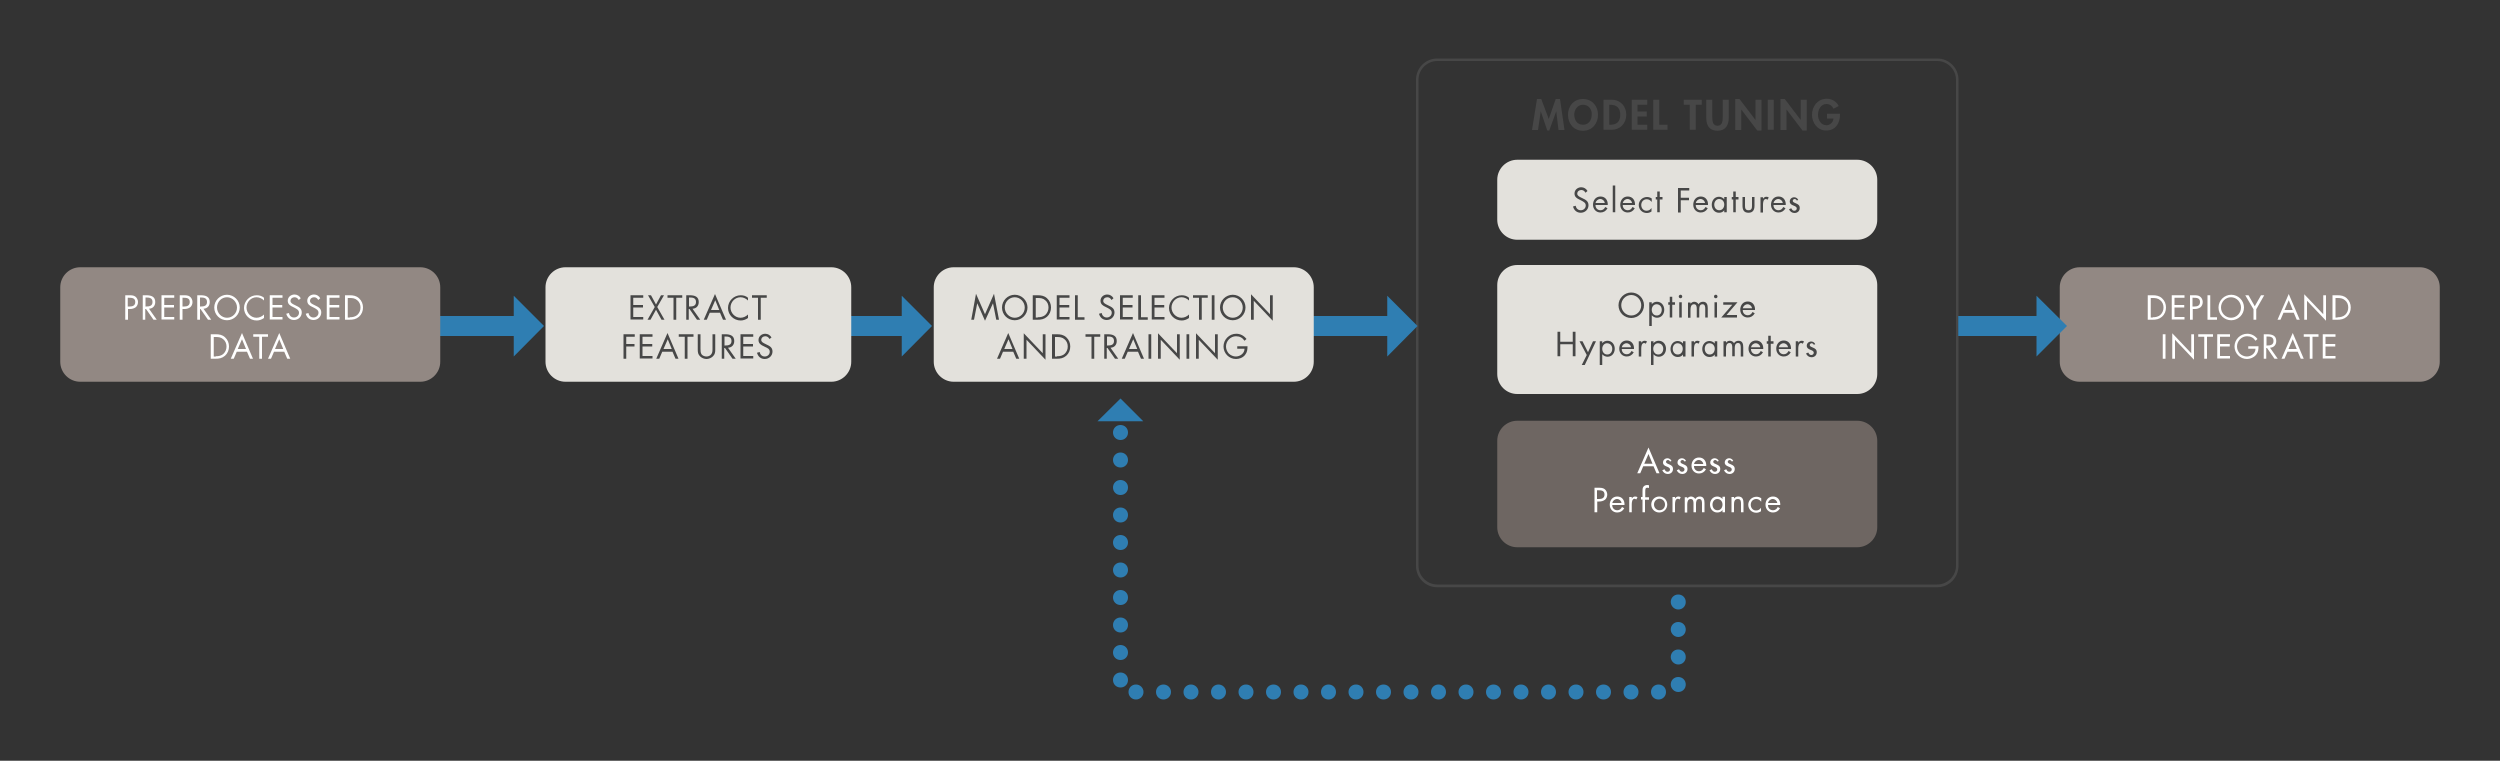 <?xml version="1.0" encoding="utf-8"?>
<!-- Generator: Adobe Illustrator 20.1.0, SVG Export Plug-In . SVG Version: 6.00 Build 0)  -->
<svg version="1.1" id="Layer_1" xmlns="http://www.w3.org/2000/svg" xmlns:xlink="http://www.w3.org/1999/xlink" x="0px" y="0px"
	 viewBox="0 0 1000 304.3" style="enable-background:new 0 0 1000 304.3;" xml:space="preserve">
<rect x="0" y="0" width="1000" height="304.3" fill="#333333" stroke="none"/>
<style type="text/css">
	.st0{fill:#474747;}
	.st1{fill:#E3E1DC;}
	.st2{fill:#6E6662;}
	.st3{fill:#FFFFFF;}
	.st4{fill:#928883;}
	.st5{fill:#2F7EB2;}
</style>
<g>
	<path class="st0" d="M774.9,234.9h-200c-4.7,0-8.5-3.8-8.5-8.5V31.9c0-4.7,3.8-8.5,8.5-8.5h200c4.7,0,8.5,3.8,8.5,8.5v194.4
		C783.4,231.1,779.6,234.9,774.9,234.9z M574.9,24.4c-4.1,0-7.5,3.4-7.5,7.5v194.4c0,4.1,3.4,7.5,7.5,7.5h200c4.1,0,7.5-3.4,7.5-7.5
		V31.9c0-4.1-3.4-7.5-7.5-7.5H574.9z"/>
</g>
<g>
	<path class="st1" d="M742.9,95.9h-136c-4.4,0-8-3.6-8-8v-16c0-4.4,3.6-8,8-8h136c4.4,0,8,3.6,8,8v16
		C750.9,92.4,747.3,95.9,742.9,95.9z"/>
</g>
<g>
	<g>
		<path class="st0" d="M634.2,77.1c-0.4-0.7-0.9-1.1-1.7-1.1c-0.9,0-1.6,0.6-1.6,1.5c0,0.8,0.9,1.2,1.5,1.5l0.6,0.3
			c1.3,0.6,2.4,1.2,2.4,2.8c0,1.7-1.4,3-3.1,3c-1.6,0-2.7-1-3.1-2.5l1.1-0.3c0.1,1,0.9,1.8,2,1.8s2-0.8,2-1.9c0-1.1-0.9-1.5-1.8-2
			l-0.6-0.3c-1.1-0.5-2.1-1.1-2.1-2.5c0-1.5,1.3-2.5,2.7-2.5c1.1,0,2,0.6,2.5,1.5L634.2,77.1z"/>
	</g>
	<g>
		<path class="st0" d="M638.2,82.1c0,1.1,0.8,2,2,2c0.9,0,1.5-0.5,1.9-1.3l0.9,0.5c-0.6,1.1-1.6,1.7-2.8,1.7c-1.8,0-3-1.4-3-3.1
			c0-1.8,1.1-3.3,3-3.3c2,0,3,1.6,2.9,3.4H638.2z M641.9,81.2c-0.1-0.9-0.9-1.6-1.8-1.6c-0.9,0-1.7,0.7-1.9,1.6H641.9z"/>
	</g>
	<g>
		<path class="st0" d="M646.1,84.9h-1V74.2h1V84.9z"/>
	</g>
	<g>
		<path class="st0" d="M649.1,82.1c0,1.1,0.8,2,2,2c0.9,0,1.5-0.5,1.9-1.3l0.9,0.5c-0.6,1.1-1.6,1.7-2.8,1.7c-1.8,0-3-1.4-3-3.1
			c0-1.8,1.1-3.3,3-3.3c2,0,3,1.6,2.9,3.4H649.1z M652.8,81.2c-0.1-0.9-0.9-1.6-1.8-1.6c-0.9,0-1.7,0.7-1.9,1.6H652.8z"/>
	</g>
	<g>
		<path class="st0" d="M660.6,80.7L660.6,80.7c-0.5-0.6-1.1-1-1.9-1c-1.3,0-2.2,1-2.2,2.3c0,1.2,0.8,2.3,2.1,2.3
			c0.9,0,1.5-0.4,2-1.1h0v1.4c-0.6,0.4-1.2,0.6-1.9,0.6c-1.8,0-3.2-1.4-3.2-3.2c0-1.8,1.5-3.2,3.3-3.2c0.7,0,1.3,0.2,1.9,0.6V80.7z"
			/>
	</g>
	<g>
		<path class="st0" d="M663.9,84.9h-1v-5.1h-0.6v-1h0.6v-2.2h1v2.2h1.1v1h-1.1V84.9z"/>
	</g>
	<g>
		<path class="st0" d="M672.3,76.2v2.9h3.3v1h-3.3v4.9h-1.1v-9.8h4.5v1H672.3z"/>
	</g>
	<g>
		<path class="st0" d="M678.3,82.1c0,1.1,0.8,2,2,2c0.9,0,1.5-0.5,1.9-1.3l0.9,0.5c-0.6,1.1-1.6,1.7-2.8,1.7c-1.8,0-3-1.4-3-3.1
			c0-1.8,1.1-3.3,3-3.3c2,0,3,1.6,2.9,3.4H678.3z M682,81.2c-0.1-0.9-0.9-1.6-1.8-1.6c-0.9,0-1.7,0.7-1.9,1.6H682z"/>
	</g>
	<g>
		<path class="st0" d="M690.7,84.9h-1v-0.8h0c-0.5,0.7-1.2,1-2.1,1c-1.8,0-2.9-1.5-2.9-3.2c0-1.7,1.1-3.2,2.9-3.2
			c0.8,0,1.6,0.4,2.1,1h0v-0.9h1V84.9z M685.7,81.8c0,1.2,0.7,2.3,2,2.3c1.3,0,2-1.1,2-2.3c0-1.2-0.8-2.2-2.1-2.2
			C686.5,79.6,685.7,80.7,685.7,81.8z"/>
	</g>
	<g>
		<path class="st0" d="M694.3,84.9h-1v-5.1h-0.6v-1h0.6v-2.2h1v2.2h1.1v1h-1.1V84.9z"/>
	</g>
	<g>
		<path class="st0" d="M698,82.2c0,1,0.1,1.9,1.4,1.9c1.3,0,1.4-0.9,1.4-1.9v-3.4h1v3.5c0,1.6-0.6,2.8-2.4,2.8
			c-1.8,0-2.4-1.1-2.4-2.8v-3.5h1V82.2z"/>
	</g>
	<g>
		<path class="st0" d="M705.2,79.5L705.2,79.5c0.4-0.5,0.7-0.8,1.4-0.8c0.4,0,0.6,0.1,0.9,0.3l-0.5,0.9c-0.2-0.1-0.4-0.3-0.6-0.3
			c-1.1,0-1.2,1.5-1.2,2.3v3.1h-1v-6.1h1V79.5z"/>
	</g>
	<g>
		<path class="st0" d="M709.4,82.1c0,1.1,0.8,2,2,2c0.9,0,1.5-0.5,1.9-1.3l0.9,0.5c-0.6,1.1-1.6,1.7-2.8,1.7c-1.8,0-3-1.4-3-3.1
			c0-1.8,1.1-3.3,3-3.3c2,0,3,1.6,2.9,3.4H709.4z M713.1,81.2c-0.1-0.9-0.9-1.6-1.8-1.6c-0.9,0-1.7,0.7-1.9,1.6H713.1z"/>
	</g>
	<g>
		<path class="st0" d="M718.7,80.2c-0.1-0.3-0.5-0.6-0.8-0.6c-0.4,0-0.8,0.3-0.8,0.7c0,0.6,0.7,0.8,1.4,1.1s1.4,0.7,1.4,1.8
			c0,1.2-0.9,2-2.1,2c-1,0-1.8-0.6-2.2-1.5l0.9-0.4c0.3,0.6,0.6,1,1.2,1c0.6,0,1-0.4,1-0.9c0-1.4-2.8-0.9-2.8-2.8
			c0-1,0.8-1.7,1.8-1.7c0.7,0,1.4,0.5,1.6,1.1L718.7,80.2z"/>
	</g>
</g>
<g>
	<g>
		<path class="st0" d="M622.5,44.5L622.5,44.5l-2.8,7.7h-0.8l-2.6-7.7h0l-1.1,7.5h-2.4l2-12.4h1.7l3,8l2.8-8h1.7l1.8,12.4h-2.4
			L622.5,44.5z"/>
	</g>
	<g>
		<path class="st0" d="M633.2,52.3c-3.7,0-6-2.8-6-6.4c0-3.6,2.4-6.3,6-6.3s6,2.8,6,6.3C639.2,49.4,636.9,52.3,633.2,52.3z
			 M633.2,41.9c-2.2,0-3.5,2-3.5,3.9c0,1.9,0.9,4.1,3.5,4.1s3.5-2.3,3.5-4.1C636.8,43.8,635.5,41.9,633.2,41.9z"/>
	</g>
	<g>
		<path class="st0" d="M641.3,39.9h3.4c3.5,0,5.8,2.6,5.8,6c0,3.4-2.4,6-5.8,6h-3.3V39.9z M643.7,49.9h0.4c2.9,0,4-1.6,4-4
			c0-2.6-1.3-4-4-4h-0.4V49.9z"/>
	</g>
	<g>
		<path class="st0" d="M655,41.9v2.7h3.7v2H655v3.3h3.9v2h-6.2V39.9h6.2v2H655z"/>
	</g>
	<g>
		<path class="st0" d="M663.7,49.9h3.3v2h-5.7V39.9h2.4V49.9z"/>
	</g>
	<g>
		<path class="st0" d="M678.3,51.9h-2.4v-10h-2.4v-2h7.2v2h-2.4V51.9z"/>
	</g>
	<g>
		<path class="st0" d="M682.5,39.9h2.4v6.8c0,1.5,0.1,3.6,2.1,3.6s2.1-2.1,2.1-3.6v-6.8h2.4v7.2c0,2.9-1.2,5.2-4.5,5.2
			s-4.5-2.2-4.5-5.2V39.9z"/>
	</g>
	<g>
		<path class="st0" d="M694.1,39.6h1.7l6.4,8.4h0v-8.1h2.4v12.3h-1.7l-6.4-8.4h0v8.2h-2.4V39.6z"/>
	</g>
	<g>
		<path class="st0" d="M709.5,51.9h-2.4V39.9h2.4V51.9z"/>
	</g>
	<g>
		<path class="st0" d="M712.2,39.6h1.7l6.4,8.4h0v-8.1h2.4v12.3h-1.7l-6.4-8.4h0v8.2h-2.4V39.6z"/>
	</g>
	<g>
		<path class="st0" d="M736,45.5v0.3c0,3.4-1.7,6.4-5.5,6.4c-3.5,0-5.7-3-5.7-6.3c0-3.4,2.3-6.4,5.9-6.4c2,0,3.8,1,4.8,2.9l-2.1,1.1
			c-0.5-1.1-1.5-1.9-2.8-1.9c-2.3,0-3.4,2.3-3.4,4.3s1.1,4.2,3.4,4.2c1.5,0,2.7-1.3,2.8-2.7h-2.6v-1.9H736z"/>
	</g>
</g>
<g>
	<path class="st1" d="M742.9,157.6h-136c-4.4,0-8-3.6-8-8V114c0-4.4,3.6-8,8-8h136c4.4,0,8,3.6,8,8v35.6
		C750.9,154,747.3,157.6,742.9,157.6z"/>
</g>
<g>
	<g>
		<path class="st0" d="M657.6,122.1c0,2.8-2.3,5.1-5.1,5.1c-2.8,0-5.1-2.2-5.1-5.1c0-2.8,2.3-5.1,5.1-5.1
			C655.3,117,657.6,119.3,657.6,122.1z M648.5,122.1c0,2.2,1.8,4.1,4,4.1c2.2,0,4-1.8,4-4.1c0-2.2-1.8-4.1-4-4.1
			S648.5,119.8,648.5,122.1z"/>
	</g>
	<g>
		<path class="st0" d="M660.7,121.7L660.7,121.7c0.5-0.7,1.3-1,2.1-1c1.8,0,2.9,1.5,2.9,3.2c0,1.7-1.1,3.2-2.9,3.2
			c-0.8,0-1.6-0.4-2.1-1h0v4.3h-1v-9.5h1V121.7z M660.7,123.9c0,1.2,0.7,2.3,2,2.3c1.3,0,2-1.1,2-2.3c0-1.2-0.8-2.2-2.1-2.2
			C661.5,121.7,660.7,122.7,660.7,123.9z"/>
	</g>
	<g>
		<path class="st0" d="M668.9,127h-1v-5.1h-0.6v-1h0.6v-2.2h1v2.2h1.1v1h-1.1V127z"/>
	</g>
	<g>
		<path class="st0" d="M672.9,118.6c0,0.4-0.3,0.7-0.7,0.7c-0.4,0-0.7-0.3-0.7-0.7c0-0.4,0.3-0.7,0.7-0.7
			C672.5,117.8,672.9,118.2,672.9,118.6z M672.7,127h-1v-6.1h1V127z"/>
	</g>
	<g>
		<path class="st0" d="M676.2,121.5L676.2,121.5c0.4-0.5,0.9-0.8,1.5-0.8c0.7,0,1.4,0.4,1.7,1c0.4-0.7,1.1-1,1.8-1
			c1.6,0,1.9,1.3,1.9,2.6v3.7h-1v-3.5c0-0.8-0.1-1.8-1.1-1.8c-1.2,0-1.3,1.2-1.3,2.1v3.2h-1v-3.5c0-0.8-0.1-1.8-1.1-1.8
			c-1.2,0-1.4,1.2-1.4,2.2v3.2h-1v-6.1h1V121.5z"/>
	</g>
	<g>
		<path class="st0" d="M687,118.6c0,0.4-0.3,0.7-0.7,0.7c-0.4,0-0.7-0.3-0.7-0.7c0-0.4,0.3-0.7,0.7-0.7
			C686.6,117.8,687,118.2,687,118.6z M686.8,127h-1v-6.1h1V127z"/>
	</g>
	<g>
		<path class="st0" d="M694.8,126v1h-6.3l4.4-5.1h-3.6v-1h5.7l-4.4,5.1H694.8z"/>
	</g>
	<g>
		<path class="st0" d="M697.1,124.1c0,1.1,0.8,2,2,2c0.9,0,1.5-0.5,1.9-1.3l0.9,0.5c-0.6,1.1-1.6,1.7-2.8,1.7c-1.8,0-3-1.4-3-3.1
			c0-1.8,1.1-3.3,3-3.3c2,0,3,1.6,2.9,3.4H697.1z M700.8,123.3c-0.1-0.9-0.9-1.6-1.8-1.6c-0.9,0-1.7,0.7-1.9,1.6H700.8z"/>
	</g>
	<g>
		<path class="st0" d="M629.1,136.7v-4h1.1v9.8h-1.1v-4.8h-5v4.8H623v-9.8h1.1v4H629.1z"/>
	</g>
	<g>
		<path class="st0" d="M631.8,136.5h1.2l2.2,4.4l2-4.4h1.2l-4.5,9.5h-1.2l2-4L631.8,136.5z"/>
	</g>
	<g>
		<path class="st0" d="M640.9,137.3L640.9,137.3c0.5-0.7,1.3-1,2.1-1c1.8,0,2.9,1.5,2.9,3.2c0,1.7-1.1,3.2-2.9,3.2
			c-0.8,0-1.6-0.4-2.1-1h0v4.3h-1v-9.5h1V137.3z M640.9,139.5c0,1.2,0.7,2.3,2,2.3c1.3,0,2-1.1,2-2.3c0-1.2-0.8-2.2-2.1-2.2
			C641.7,137.3,640.9,138.3,640.9,139.5z"/>
	</g>
	<g>
		<path class="st0" d="M648.7,139.7c0,1.1,0.8,2,2,2c0.9,0,1.5-0.5,1.9-1.3l0.9,0.5c-0.6,1.1-1.6,1.7-2.8,1.7c-1.8,0-3-1.4-3-3.1
			c0-1.8,1.1-3.3,3-3.3c2,0,3,1.6,2.9,3.4H648.7z M652.4,138.9c-0.1-0.9-0.9-1.6-1.8-1.6c-0.9,0-1.7,0.7-1.9,1.6H652.4z"/>
	</g>
	<g>
		<path class="st0" d="M656.5,137.1L656.5,137.1c0.4-0.5,0.7-0.8,1.4-0.8c0.4,0,0.6,0.1,0.9,0.3l-0.5,0.9c-0.2-0.1-0.4-0.3-0.6-0.3
			c-1.1,0-1.2,1.5-1.2,2.3v3.1h-1v-6.1h1V137.1z"/>
	</g>
	<g>
		<path class="st0" d="M661.4,137.3L661.4,137.3c0.5-0.7,1.3-1,2.1-1c1.8,0,2.9,1.5,2.9,3.2c0,1.7-1.1,3.2-2.9,3.2
			c-0.8,0-1.6-0.4-2.1-1h0v4.3h-1v-9.5h1V137.3z M661.3,139.5c0,1.2,0.7,2.3,2,2.3c1.3,0,2-1.1,2-2.3c0-1.2-0.8-2.2-2.1-2.2
			C662.1,137.3,661.3,138.3,661.3,139.5z"/>
	</g>
	<g>
		<path class="st0" d="M674.2,142.6h-1v-0.8h0c-0.5,0.7-1.2,1-2.1,1c-1.8,0-2.9-1.5-2.9-3.2c0-1.7,1.1-3.2,2.9-3.2
			c0.8,0,1.6,0.4,2.1,1h0v-0.9h1V142.6z M669.1,139.5c0,1.2,0.7,2.3,2,2.3c1.3,0,2-1.1,2-2.3c0-1.2-0.8-2.2-2.1-2.2
			C669.9,137.3,669.1,138.3,669.1,139.5z"/>
	</g>
	<g>
		<path class="st0" d="M677.6,137.1L677.6,137.1c0.4-0.5,0.7-0.8,1.4-0.8c0.4,0,0.6,0.1,0.9,0.3l-0.5,0.9c-0.2-0.1-0.4-0.3-0.6-0.3
			c-1.1,0-1.2,1.5-1.2,2.3v3.1h-1v-6.1h1V137.1z"/>
	</g>
	<g>
		<path class="st0" d="M686.9,142.6h-1v-0.8h0c-0.5,0.7-1.2,1-2.1,1c-1.8,0-2.9-1.5-2.9-3.2c0-1.7,1.1-3.2,2.9-3.2
			c0.8,0,1.6,0.4,2.1,1h0v-0.9h1V142.6z M681.9,139.5c0,1.2,0.7,2.3,2,2.3c1.3,0,2-1.1,2-2.3c0-1.2-0.8-2.2-2.1-2.2
			C682.6,137.3,681.9,138.3,681.9,139.5z"/>
	</g>
	<g>
		<path class="st0" d="M690.4,137.1L690.4,137.1c0.4-0.5,0.9-0.8,1.5-0.8c0.7,0,1.4,0.4,1.7,1c0.4-0.7,1.1-1,1.8-1
			c1.6,0,1.9,1.3,1.9,2.6v3.7h-1V139c0-0.8-0.1-1.8-1.1-1.8c-1.2,0-1.3,1.2-1.3,2.1v3.2h-1v-3.5c0-0.8-0.1-1.8-1.1-1.8
			c-1.2,0-1.4,1.2-1.4,2.2v3.2h-1v-6.1h1V137.1z"/>
	</g>
	<g>
		<path class="st0" d="M700.4,139.7c0,1.1,0.8,2,2,2c0.9,0,1.5-0.5,1.9-1.3l0.9,0.5c-0.6,1.1-1.6,1.7-2.8,1.7c-1.8,0-3-1.4-3-3.1
			c0-1.8,1.1-3.3,3-3.3c2,0,3,1.6,2.9,3.4H700.4z M704.1,138.9c-0.1-0.9-0.9-1.6-1.8-1.6c-0.9,0-1.7,0.7-1.9,1.6H704.1z"/>
	</g>
	<g>
		<path class="st0" d="M708.3,142.6h-1v-5.1h-0.6v-1h0.6v-2.2h1v2.2h1.1v1h-1.1V142.6z"/>
	</g>
	<g>
		<path class="st0" d="M711.5,139.7c0,1.1,0.8,2,2,2c0.9,0,1.5-0.5,1.9-1.3l0.9,0.5c-0.6,1.1-1.6,1.7-2.8,1.7c-1.8,0-3-1.4-3-3.1
			c0-1.8,1.1-3.3,3-3.3c2,0,3,1.6,2.9,3.4H711.5z M715.2,138.9c-0.1-0.9-0.9-1.6-1.8-1.6c-0.9,0-1.7,0.7-1.9,1.6H715.2z"/>
	</g>
	<g>
		<path class="st0" d="M719.3,137.1L719.3,137.1c0.4-0.5,0.7-0.8,1.4-0.8c0.4,0,0.6,0.1,0.9,0.3l-0.5,0.9c-0.2-0.1-0.4-0.3-0.6-0.3
			c-1.1,0-1.2,1.5-1.2,2.3v3.1h-1v-6.1h1V137.1z"/>
	</g>
	<g>
		<path class="st0" d="M725.5,137.9c-0.1-0.3-0.5-0.6-0.8-0.6c-0.4,0-0.8,0.3-0.8,0.7c0,0.6,0.7,0.8,1.4,1.1
			c0.7,0.3,1.4,0.7,1.4,1.8c0,1.2-0.9,2-2.1,2c-1,0-1.8-0.6-2.2-1.5l0.9-0.4c0.3,0.6,0.6,1,1.2,1c0.6,0,1-0.4,1-0.9
			c0-1.4-2.8-0.9-2.8-2.8c0-1,0.8-1.7,1.8-1.7c0.7,0,1.4,0.5,1.6,1.1L725.5,137.9z"/>
	</g>
</g>
<g>
	<path class="st2" d="M742.9,218.9h-136c-4.4,0-8-3.6-8-8v-34.6c0-4.4,3.6-8,8-8h136c4.4,0,8,3.6,8,8v34.6
		C750.9,215.3,747.3,218.9,742.9,218.9z"/>
</g>
<g>
	<g>
		<path class="st3" d="M657.3,186.5l-1.2,2.8h-1.2l4.5-10.3l4.4,10.3h-1.2l-1.2-2.8H657.3z M659.4,181.6l-1.7,3.9h3.3L659.4,181.6z"
			/>
	</g>
	<g>
		<path class="st3" d="M668,184.6c-0.1-0.3-0.5-0.6-0.8-0.6c-0.4,0-0.8,0.3-0.8,0.7c0,0.6,0.7,0.8,1.4,1.1s1.4,0.7,1.4,1.8
			c0,1.2-0.9,2-2.1,2c-1,0-1.8-0.6-2.2-1.5l0.9-0.4c0.3,0.6,0.6,1,1.2,1c0.6,0,1-0.4,1-0.9c0-1.4-2.8-0.9-2.8-2.8
			c0-1,0.8-1.7,1.8-1.7c0.7,0,1.4,0.5,1.6,1.1L668,184.6z"/>
	</g>
	<g>
		<path class="st3" d="M673.8,184.6c-0.1-0.3-0.5-0.6-0.8-0.6c-0.4,0-0.8,0.3-0.8,0.7c0,0.6,0.7,0.8,1.4,1.1s1.4,0.7,1.4,1.8
			c0,1.2-0.9,2-2.1,2c-1,0-1.8-0.6-2.2-1.5l0.9-0.4c0.3,0.6,0.6,1,1.2,1c0.6,0,1-0.4,1-0.9c0-1.4-2.8-0.9-2.8-2.8
			c0-1,0.8-1.7,1.8-1.7c0.7,0,1.4,0.5,1.6,1.1L673.8,184.6z"/>
	</g>
	<g>
		<path class="st3" d="M677.6,186.5c0,1.1,0.8,2,2,2c0.9,0,1.5-0.5,1.9-1.3l0.9,0.5c-0.6,1.1-1.6,1.7-2.8,1.7c-1.8,0-3-1.4-3-3.1
			c0-1.8,1.1-3.3,3-3.3c2,0,3,1.6,2.9,3.4H677.6z M681.3,185.6c-0.1-0.9-0.9-1.6-1.8-1.6c-0.9,0-1.7,0.7-1.9,1.6H681.3z"/>
	</g>
	<g>
		<path class="st3" d="M686.9,184.6c-0.1-0.3-0.5-0.6-0.8-0.6c-0.4,0-0.8,0.3-0.8,0.7c0,0.6,0.7,0.8,1.4,1.1s1.4,0.7,1.4,1.8
			c0,1.2-0.9,2-2.1,2c-1,0-1.8-0.6-2.2-1.5l0.9-0.4c0.3,0.6,0.6,1,1.2,1c0.6,0,1-0.4,1-0.9c0-1.4-2.8-0.9-2.8-2.8
			c0-1,0.8-1.7,1.8-1.7c0.7,0,1.4,0.5,1.6,1.1L686.9,184.6z"/>
	</g>
	<g>
		<path class="st3" d="M692.7,184.6c-0.1-0.3-0.5-0.6-0.8-0.6c-0.4,0-0.8,0.3-0.8,0.7c0,0.6,0.7,0.8,1.4,1.1s1.4,0.7,1.4,1.8
			c0,1.2-0.9,2-2.1,2c-1,0-1.8-0.6-2.2-1.5l0.9-0.4c0.3,0.6,0.6,1,1.2,1c0.6,0,1-0.4,1-0.9c0-1.4-2.8-0.9-2.8-2.8
			c0-1,0.8-1.7,1.8-1.7c0.7,0,1.4,0.5,1.6,1.1L692.7,184.6z"/>
	</g>
	<g>
		<path class="st3" d="M638.9,204.9h-1.1v-9.8h1.6c0.8,0,1.7,0,2.4,0.5c0.7,0.5,1.1,1.4,1.1,2.2c0,0.8-0.3,1.6-0.9,2.1
			c-0.7,0.5-1.5,0.7-2.3,0.7h-0.8V204.9z M638.9,199.6h0.7c1.2,0,2.2-0.4,2.2-1.8c0-1.6-1.3-1.7-2.6-1.7h-0.4V199.6z"/>
	</g>
	<g>
		<path class="st3" d="M644.9,202.1c0,1.1,0.8,2,2,2c0.9,0,1.5-0.5,1.9-1.3l0.9,0.5c-0.6,1.1-1.6,1.7-2.8,1.7c-1.8,0-3-1.4-3-3.1
			c0-1.8,1.1-3.3,3-3.3c2,0,3,1.6,2.9,3.4H644.9z M648.6,201.2c-0.1-0.9-0.9-1.6-1.8-1.6c-0.9,0-1.7,0.7-1.9,1.6H648.6z"/>
	</g>
	<g>
		<path class="st3" d="M652.7,199.4L652.7,199.4c0.4-0.5,0.7-0.8,1.4-0.8c0.4,0,0.6,0.1,0.9,0.3l-0.5,0.9c-0.2-0.1-0.4-0.3-0.6-0.3
			c-1.1,0-1.2,1.5-1.2,2.3v3.1h-1v-6.1h1V199.4z"/>
	</g>
	<g>
		<path class="st3" d="M658,204.9h-1v-5.1h-0.6v-1h0.6v-2.4c0-0.5,0-1.1,0.3-1.6c0.3-0.5,0.9-0.8,1.6-0.8c0.2,0,0.5,0.1,0.7,0.1v1.1
			c-0.2-0.1-0.4-0.1-0.7-0.1c-0.8,0-0.8,0.6-0.8,1.7v2.1h1.5v1H658V204.9z"/>
	</g>
	<g>
		<path class="st3" d="M660.5,201.8c0-1.8,1.4-3.2,3.2-3.2s3.2,1.4,3.2,3.2c0,1.8-1.4,3.2-3.2,3.2S660.5,203.6,660.5,201.8z
			 M661.6,201.8c0,1.2,0.9,2.3,2.2,2.3s2.2-1,2.2-2.3c0-1.2-0.9-2.3-2.2-2.3S661.6,200.6,661.6,201.8z"/>
	</g>
	<g>
		<path class="st3" d="M670,199.4L670,199.4c0.4-0.5,0.7-0.8,1.4-0.8c0.4,0,0.6,0.1,0.9,0.3l-0.5,0.9c-0.2-0.1-0.4-0.3-0.6-0.3
			c-1.1,0-1.2,1.5-1.2,2.3v3.1h-1v-6.1h1V199.4z"/>
	</g>
	<g>
		<path class="st3" d="M674.9,199.4L674.9,199.4c0.4-0.5,0.9-0.8,1.5-0.8c0.7,0,1.4,0.4,1.7,1c0.4-0.7,1.1-1,1.8-1
			c1.6,0,1.9,1.3,1.9,2.6v3.7h-1v-3.5c0-0.8-0.1-1.8-1.1-1.8c-1.2,0-1.3,1.2-1.3,2.1v3.2h-1v-3.5c0-0.8-0.1-1.8-1.1-1.8
			c-1.2,0-1.4,1.2-1.4,2.2v3.2h-1v-6.1h1V199.4z"/>
	</g>
	<g>
		<path class="st3" d="M690,204.9h-1V204h0c-0.5,0.7-1.2,1-2.1,1c-1.8,0-2.9-1.5-2.9-3.2c0-1.7,1.1-3.2,2.9-3.2c0.8,0,1.6,0.4,2.1,1
			h0v-0.9h1V204.9z M685,201.8c0,1.2,0.7,2.3,2,2.3c1.3,0,2-1.1,2-2.3c0-1.2-0.8-2.2-2.1-2.2C685.8,199.6,685,200.6,685,201.8z"/>
	</g>
	<g>
		<path class="st3" d="M693.5,199.5L693.5,199.5c0.5-0.6,1-0.9,1.8-0.9c1.7,0,2.1,1.2,2.1,2.7v3.6h-1v-3.4c0-1-0.1-1.9-1.3-1.9
			c-1.4,0-1.5,1.3-1.5,2.4v2.9h-1v-6.1h1V199.5z"/>
	</g>
	<g>
		<path class="st3" d="M704.4,200.6L704.4,200.6c-0.5-0.6-1.1-1-1.9-1c-1.3,0-2.2,1-2.2,2.3c0,1.2,0.8,2.3,2.1,2.3
			c0.9,0,1.5-0.4,2-1.1h0v1.4c-0.6,0.4-1.2,0.6-1.9,0.6c-1.8,0-3.2-1.4-3.2-3.2c0-1.8,1.5-3.2,3.3-3.2c0.7,0,1.3,0.2,1.9,0.6V200.6z
			"/>
	</g>
	<g>
		<path class="st3" d="M707.2,202.1c0,1.1,0.8,2,2,2c0.9,0,1.5-0.5,1.9-1.3l0.9,0.5c-0.6,1.1-1.6,1.7-2.8,1.7c-1.8,0-3-1.4-3-3.1
			c0-1.8,1.1-3.3,3-3.3c2,0,3,1.6,2.9,3.4H707.2z M710.9,201.2c-0.1-0.9-0.9-1.6-1.8-1.6c-0.9,0-1.7,0.7-1.9,1.6H710.9z"/>
	</g>
</g>
<g>
	<path class="st4" d="M967.9,152.7h-136c-4.4,0-8-3.6-8-8v-29.8c0-4.4,3.6-8,8-8h136c4.4,0,8,3.6,8,8v29.8
		C975.9,149.1,972.3,152.7,967.9,152.7z"/>
</g>
<g>
	<g>
		<path class="st3" d="M859.2,118.1h1.8c1.5,0,2.7,0.2,3.8,1.2c1.1,1,1.6,2.3,1.6,3.7c0,1.4-0.5,2.7-1.6,3.7c-1.2,1-2.3,1.2-3.9,1.2
			h-1.8V118.1z M861.1,126.9c1.2,0,2.2-0.2,3.1-1c0.8-0.8,1.2-1.8,1.2-2.9c0-1.1-0.4-2.2-1.3-2.9c-0.9-0.8-1.9-0.9-3-0.9h-0.8v7.8
			H861.1z"/>
	</g>
	<g>
		<path class="st3" d="M868.7,118.1h5.1v1h-4v2.9h3.9v1h-3.9v3.8h4v1h-5.1V118.1z"/>
	</g>
	<g>
		<path class="st3" d="M877.1,127.9H876v-9.8h1.6c0.8,0,1.7,0,2.4,0.5c0.7,0.5,1.1,1.4,1.1,2.2c0,0.8-0.3,1.6-0.9,2.1
			c-0.7,0.5-1.5,0.7-2.3,0.7h-0.8V127.9z M877.1,122.6h0.7c1.2,0,2.2-0.4,2.2-1.8c0-1.6-1.3-1.7-2.6-1.7h-0.4V122.6z"/>
	</g>
	<g>
		<path class="st3" d="M884.1,126.9h2.7v1H883v-9.8h1.1V126.9z"/>
	</g>
	<g>
		<path class="st3" d="M897.6,123c0,2.8-2.3,5.1-5.1,5.1s-5.1-2.2-5.1-5.1c0-2.8,2.3-5.1,5.1-5.1S897.6,120.2,897.6,123z M888.4,123
			c0,2.2,1.8,4.1,4,4.1s4-1.8,4-4.1c0-2.2-1.8-4.1-4-4.1S888.4,120.7,888.4,123z"/>
	</g>
	<g>
		<path class="st3" d="M898.1,118.1h1.3l2.5,4.4l2.5-4.4h1.3l-3.2,5.6v4.2h-1.1v-4.2L898.1,118.1z"/>
	</g>
	<g>
		<path class="st3" d="M913.4,125.1l-1.2,2.8H911l4.5-10.3l4.4,10.3h-1.2l-1.2-2.8H913.4z M915.5,120.1l-1.7,3.9h3.3L915.5,120.1z"
			/>
	</g>
	<g>
		<path class="st3" d="M921.7,117.7l7.6,8v-7.6h1.1v10.2l-7.6-8v7.6h-1.1V117.7z"/>
	</g>
	<g>
		<path class="st3" d="M933.1,118.1h1.8c1.5,0,2.7,0.2,3.8,1.2c1.1,1,1.6,2.3,1.6,3.7c0,1.4-0.5,2.7-1.6,3.7c-1.2,1-2.3,1.2-3.9,1.2
			h-1.8V118.1z M935,126.9c1.2,0,2.2-0.2,3.1-1c0.8-0.8,1.2-1.8,1.2-2.9c0-1.1-0.4-2.2-1.3-2.9c-0.9-0.8-1.9-0.9-3-0.9h-0.8v7.8H935
			z"/>
	</g>
	<g>
		<path class="st3" d="M866.2,143.5h-1.1v-9.8h1.1V143.5z"/>
	</g>
	<g>
		<path class="st3" d="M868.9,133.3l7.6,8v-7.6h1.1v10.2l-7.6-8v7.6h-1.1V133.3z"/>
	</g>
	<g>
		<path class="st3" d="M882.8,143.5h-1.1v-8.8h-2.4v-1h5.9v1h-2.4V143.5z"/>
	</g>
	<g>
		<path class="st3" d="M886.9,133.7h5.1v1h-4v2.9h3.9v1H888v3.8h4v1h-5.1V133.7z"/>
	</g>
	<g>
		<path class="st3" d="M903.4,138.5c0,1.3-0.1,2.4-1,3.5c-0.9,1-2.3,1.6-3.6,1.6c-2.8,0-5-2.3-5-5c0-2.8,2.3-5.1,5.1-5.1
			c1.7,0,3.1,0.8,4.1,2.1l-0.8,0.7c-0.8-1.2-1.9-1.8-3.4-1.8c-2.2,0-4,1.9-4,4.1c0,1,0.4,2,1.1,2.8c0.7,0.7,1.8,1.2,2.8,1.2
			c1.7,0,3.5-1.2,3.5-3.1h-2.9v-1H903.4z"/>
	</g>
	<g>
		<path class="st3" d="M906.6,143.5h-1.1v-9.8h1.4c1.9,0,3.6,0.5,3.6,2.7c0,1.5-0.9,2.6-2.5,2.7l3.1,4.4h-1.3l-3-4.3h-0.3V143.5z
			 M906.6,138.2h0.3c1.2,0,2.5-0.2,2.5-1.8c0-1.6-1.2-1.8-2.5-1.8h-0.3V138.2z"/>
	</g>
	<g>
		<path class="st3" d="M915,140.7l-1.2,2.8h-1.2l4.5-10.3l4.4,10.3h-1.2l-1.2-2.8H915z M917.1,135.7l-1.7,3.9h3.3L917.1,135.7z"/>
	</g>
	<g>
		<path class="st3" d="M925,143.5h-1.1v-8.8h-2.4v-1h5.9v1H925V143.5z"/>
	</g>
	<g>
		<path class="st3" d="M929.1,133.7h5.1v1h-4v2.9h3.9v1h-3.9v3.8h4v1h-5.1V133.7z"/>
	</g>
</g>
<g>
	<g>
		<rect x="523.5" y="126.4" class="st5" width="33" height="8"/>
	</g>
	<g>
		<g>
			<polygon class="st5" points="554.9,118.3 554.9,142.6 567,130.4 			"/>
		</g>
	</g>
</g>
<g>
	<g>
		<rect x="329.3" y="126.4" class="st5" width="33" height="8"/>
	</g>
	<g>
		<g>
			<polygon class="st5" points="360.7,118.3 360.7,142.6 372.8,130.4 			"/>
		</g>
	</g>
</g>
<g>
	<g>
		<rect x="174.1" y="126.4" class="st5" width="33" height="8"/>
	</g>
	<g>
		<g>
			<polygon class="st5" points="205.5,118.3 205.5,142.6 217.6,130.4 			"/>
		</g>
	</g>
</g>
<g>
	<g>
		<rect x="783.3" y="126.4" class="st5" width="33" height="8"/>
	</g>
	<g>
		<g>
			<polygon class="st5" points="814.6,118.3 814.6,142.6 826.8,130.4 			"/>
		</g>
	</g>
</g>
<g>
	<path class="st1" d="M517.5,152.7h-136c-4.4,0-8-3.6-8-8v-29.8c0-4.4,3.6-8,8-8h136c4.4,0,8,3.6,8,8v29.8
		C525.5,149.1,521.9,152.7,517.5,152.7z"/>
</g>
<g>
	<g>
		<path class="st0" d="M390.4,117.5l3.6,8.2l3.6-8.2l2,10.4h-1.1l-1.3-6.6h0l-3.2,7l-3.1-7h0l-1.3,6.6h-1.1L390.4,117.5z"/>
	</g>
	<g>
		<path class="st0" d="M411,123c0,2.8-2.3,5.1-5.1,5.1c-2.8,0-5.1-2.2-5.1-5.1c0-2.8,2.3-5.1,5.1-5.1C408.7,117.9,411,120.2,411,123
			z M401.9,123c0,2.2,1.8,4.1,4,4.1s4-1.8,4-4.1c0-2.2-1.8-4.1-4-4.1C403.7,118.9,401.9,120.7,401.9,123z"/>
	</g>
	<g>
		<path class="st0" d="M413.2,118.1h1.8c1.5,0,2.7,0.2,3.8,1.2c1.1,1,1.6,2.3,1.6,3.7c0,1.4-0.5,2.7-1.6,3.7c-1.2,1-2.3,1.2-3.9,1.2
			h-1.8V118.1z M415.1,126.9c1.2,0,2.2-0.2,3.1-1c0.8-0.8,1.2-1.8,1.2-2.9c0-1.1-0.4-2.2-1.3-2.9c-0.9-0.8-1.9-0.9-3-0.9h-0.8v7.8
			H415.1z"/>
	</g>
	<g>
		<path class="st0" d="M422.7,118.1h5.1v1h-4v2.9h3.9v1h-3.9v3.8h4v1h-5.1V118.1z"/>
	</g>
	<g>
		<path class="st0" d="M431.1,126.9h2.7v1H430v-9.8h1.1V126.9z"/>
	</g>
	<g>
		<path class="st0" d="M444.6,120c-0.4-0.7-0.9-1.1-1.7-1.1c-0.9,0-1.6,0.6-1.6,1.5c0,0.8,0.9,1.2,1.5,1.5l0.6,0.3
			c1.3,0.6,2.4,1.2,2.4,2.8c0,1.7-1.4,3-3.1,3c-1.6,0-2.7-1-3.1-2.5l1.1-0.3c0.1,1,0.9,1.8,2,1.8c1.1,0,2-0.8,2-1.9
			c0-1.1-0.9-1.5-1.8-2l-0.6-0.3c-1.1-0.5-2.1-1.1-2.1-2.5c0-1.5,1.3-2.5,2.7-2.5c1.1,0,2,0.6,2.5,1.5L444.6,120z"/>
	</g>
	<g>
		<path class="st0" d="M448,118.1h5.1v1h-4v2.9h3.9v1h-3.9v3.8h4v1H448V118.1z"/>
	</g>
	<g>
		<path class="st0" d="M456.4,126.9h2.7v1h-3.8v-9.8h1.1V126.9z"/>
	</g>
	<g>
		<path class="st0" d="M460.7,118.1h5.1v1h-4v2.9h3.9v1h-3.9v3.8h4v1h-5.1V118.1z"/>
	</g>
	<g>
		<path class="st0" d="M475.6,120.2c-0.8-0.8-1.9-1.3-3-1.3c-2.2,0-4,1.9-4,4.1c0,2.2,1.8,4.1,4,4.1c1.1,0,2.2-0.5,3-1.3v1.4
			c-0.8,0.6-1.9,1-2.9,1c-2.8,0-5.1-2.2-5.1-5c0-2.8,2.3-5.1,5.1-5.1c1.1,0,2.1,0.3,2.9,1V120.2z"/>
	</g>
	<g>
		<path class="st0" d="M480.7,127.9h-1.1v-8.8h-2.4v-1h5.9v1h-2.4V127.9z"/>
	</g>
	<g>
		<path class="st0" d="M485.8,127.9h-1.1v-9.8h1.1V127.9z"/>
	</g>
	<g>
		<path class="st0" d="M498.2,123c0,2.8-2.3,5.1-5.1,5.1c-2.8,0-5.1-2.2-5.1-5.1c0-2.8,2.3-5.1,5.1-5.1
			C495.9,117.9,498.2,120.2,498.2,123z M489.1,123c0,2.2,1.8,4.1,4,4.1s4-1.8,4-4.1c0-2.2-1.8-4.1-4-4.1
			C490.8,118.9,489.1,120.7,489.1,123z"/>
	</g>
	<g>
		<path class="st0" d="M500.4,117.7l7.6,8v-7.6h1.1v10.2l-7.6-8v7.6h-1.1V117.7z"/>
	</g>
	<g>
		<path class="st0" d="M401.2,140.7l-1.2,2.8h-1.2l4.5-10.3l4.4,10.3h-1.2l-1.2-2.8H401.2z M403.4,135.7l-1.7,3.9h3.3L403.4,135.7z"
			/>
	</g>
	<g>
		<path class="st0" d="M409.5,133.3l7.6,8v-7.6h1.1v10.2l-7.6-8v7.6h-1.1V133.3z"/>
	</g>
	<g>
		<path class="st0" d="M420.9,133.7h1.8c1.5,0,2.7,0.2,3.8,1.2c1.1,1,1.6,2.3,1.6,3.7c0,1.4-0.5,2.7-1.6,3.7c-1.2,1-2.3,1.2-3.9,1.2
			h-1.8V133.7z M422.8,142.5c1.2,0,2.2-0.2,3.1-1c0.8-0.8,1.2-1.8,1.2-2.9c0-1.1-0.4-2.2-1.3-2.9c-0.9-0.8-1.9-0.9-3-0.9H422v7.8
			H422.8z"/>
	</g>
	<g>
		<path class="st0" d="M437.7,143.5h-1.1v-8.8h-2.4v-1h5.9v1h-2.4V143.5z"/>
	</g>
	<g>
		<path class="st0" d="M442.8,143.5h-1.1v-9.8h1.4c1.9,0,3.6,0.5,3.6,2.7c0,1.5-0.9,2.6-2.5,2.7l3.1,4.4h-1.3l-3-4.3h-0.3V143.5z
			 M442.8,138.2h0.3c1.2,0,2.5-0.2,2.5-1.8c0-1.6-1.2-1.8-2.5-1.8h-0.3V138.2z"/>
	</g>
	<g>
		<path class="st0" d="M451.1,140.7l-1.2,2.8h-1.2l4.5-10.3l4.4,10.3h-1.2l-1.2-2.8H451.1z M453.3,135.7l-1.7,3.9h3.3L453.3,135.7z"
			/>
	</g>
	<g>
		<path class="st0" d="M460.5,143.5h-1.1v-9.8h1.1V143.5z"/>
	</g>
	<g>
		<path class="st0" d="M463.2,133.3l7.6,8v-7.6h1.1v10.2l-7.6-8v7.6h-1.1V133.3z"/>
	</g>
	<g>
		<path class="st0" d="M475.7,143.5h-1.1v-9.8h1.1V143.5z"/>
	</g>
	<g>
		<path class="st0" d="M478.4,133.3l7.6,8v-7.6h1.1v10.2l-7.6-8v7.6h-1.1V133.3z"/>
	</g>
	<g>
		<path class="st0" d="M499,138.5c0,1.3-0.1,2.4-1,3.5s-2.3,1.6-3.6,1.6c-2.8,0-5-2.3-5-5c0-2.8,2.3-5.1,5.1-5.1
			c1.7,0,3.1,0.8,4.1,2.1l-0.8,0.7c-0.8-1.2-1.9-1.8-3.4-1.8c-2.2,0-4,1.9-4,4.1c0,1,0.4,2,1.1,2.8c0.7,0.7,1.8,1.2,2.8,1.2
			c1.7,0,3.5-1.2,3.5-3.1h-2.9v-1H499z"/>
	</g>
</g>
<g>
	<path class="st1" d="M332.5,152.7H226.2c-4.4,0-8-3.6-8-8v-29.8c0-4.4,3.6-8,8-8h106.3c4.4,0,8,3.6,8,8v29.8
		C340.5,149.1,336.9,152.7,332.5,152.7z"/>
</g>
<g>
	<g>
		<path class="st0" d="M252.2,118.1h5.1v1h-4v2.9h3.9v1h-3.9v3.8h4v1h-5.1V118.1z"/>
	</g>
	<g>
		<path class="st0" d="M259.2,118.1h1.2l2,3.7l2-3.7h1.2l-2.7,4.7l2.9,5.1h-1.2l-2.2-4l-2.2,4H259l2.9-5.1L259.2,118.1z"/>
	</g>
	<g>
		<path class="st0" d="M270.5,127.9h-1.1v-8.8H267v-1h5.9v1h-2.4V127.9z"/>
	</g>
	<g>
		<path class="st0" d="M275.6,127.9h-1.1v-9.8h1.4c1.9,0,3.6,0.5,3.6,2.7c0,1.5-0.9,2.6-2.5,2.7l3.1,4.4h-1.3l-3-4.3h-0.3V127.9z
			 M275.6,122.6h0.3c1.2,0,2.5-0.2,2.5-1.8c0-1.6-1.2-1.8-2.5-1.8h-0.3V122.6z"/>
	</g>
	<g>
		<path class="st0" d="M283.9,125.1l-1.2,2.8h-1.2l4.5-10.3l4.4,10.3h-1.2l-1.2-2.8H283.9z M286.1,120.1l-1.7,3.9h3.3L286.1,120.1z"
			/>
	</g>
	<g>
		<path class="st0" d="M299.2,120.2c-0.8-0.8-1.9-1.3-3-1.3c-2.2,0-4,1.9-4,4.1c0,2.2,1.8,4.1,4,4.1c1.1,0,2.2-0.5,3-1.3v1.4
			c-0.8,0.6-1.9,1-2.9,1c-2.8,0-5.1-2.2-5.1-5c0-2.8,2.3-5.1,5.1-5.1c1.1,0,2.1,0.3,2.9,1V120.2z"/>
	</g>
	<g>
		<path class="st0" d="M304.3,127.9h-1.1v-8.8h-2.4v-1h5.9v1h-2.4V127.9z"/>
	</g>
	<g>
		<path class="st0" d="M250.5,134.7v2.9h3.3v1h-3.3v4.9h-1.1v-9.8h4.5v1H250.5z"/>
	</g>
	<g>
		<path class="st0" d="M255.9,133.7h5.1v1h-4v2.9h3.9v1H257v3.8h4v1h-5.1V133.7z"/>
	</g>
	<g>
		<path class="st0" d="M264.9,140.7l-1.2,2.8h-1.2l4.5-10.3l4.4,10.3h-1.2l-1.2-2.8H264.9z M267.1,135.7l-1.7,3.9h3.3L267.1,135.7z"
			/>
	</g>
	<g>
		<path class="st0" d="M275,143.5h-1.1v-8.8h-2.4v-1h5.9v1H275V143.5z"/>
	</g>
	<g>
		<path class="st0" d="M280.2,139.5c0,0.7,0,1.6,0.4,2.2c0.4,0.6,1.3,0.9,2,0.9c0.7,0,1.5-0.3,1.9-0.9c0.5-0.6,0.5-1.5,0.5-2.2v-5.8
			h1.1v6.1c0,1.1-0.1,1.9-0.9,2.7c-0.7,0.7-1.7,1.1-2.6,1.1c-0.9,0-1.9-0.4-2.5-1c-0.9-0.8-1-1.7-1-2.8v-6.1h1.1V139.5z"/>
	</g>
	<g>
		<path class="st0" d="M289.8,143.5h-1.1v-9.8h1.4c1.9,0,3.6,0.5,3.6,2.7c0,1.5-0.9,2.6-2.5,2.7l3.1,4.4H293l-3-4.3h-0.3V143.5z
			 M289.8,138.2h0.3c1.2,0,2.5-0.2,2.5-1.8c0-1.6-1.2-1.8-2.5-1.8h-0.3V138.2z"/>
	</g>
	<g>
		<path class="st0" d="M296.2,133.7h5.1v1h-4v2.9h3.9v1h-3.9v3.8h4v1h-5.1V133.7z"/>
	</g>
	<g>
		<path class="st0" d="M307.8,135.6c-0.4-0.7-0.9-1.1-1.7-1.1c-0.9,0-1.6,0.6-1.6,1.5c0,0.8,0.9,1.2,1.5,1.5l0.6,0.3
			c1.3,0.6,2.4,1.2,2.4,2.8c0,1.7-1.4,3-3.1,3c-1.6,0-2.7-1-3.1-2.5l1.1-0.3c0.1,1,0.9,1.8,2,1.8c1.1,0,2-0.8,2-1.9
			c0-1.1-0.9-1.5-1.8-1.9l-0.6-0.3c-1.1-0.5-2.1-1.1-2.1-2.5c0-1.5,1.3-2.5,2.7-2.5c1.1,0,2,0.6,2.5,1.5L307.8,135.6z"/>
	</g>
</g>
<g>
	<path class="st4" d="M168.1,152.7h-136c-4.4,0-8-3.6-8-8v-29.8c0-4.4,3.6-8,8-8h136c4.4,0,8,3.6,8,8v29.8
		C176.1,149.1,172.5,152.7,168.1,152.7z"/>
</g>
<g>
	<g>
		<path class="st3" d="M51.2,127.9h-1.1v-9.8h1.6c0.8,0,1.7,0,2.4,0.5c0.7,0.5,1.1,1.4,1.1,2.2c0,0.8-0.3,1.6-0.9,2.1
			c-0.7,0.5-1.5,0.7-2.3,0.7h-0.8V127.9z M51.2,122.6h0.7c1.2,0,2.2-0.4,2.2-1.8c0-1.6-1.3-1.7-2.6-1.7h-0.4V122.6z"/>
	</g>
	<g>
		<path class="st3" d="M58.2,127.9h-1.1v-9.8h1.4c1.9,0,3.6,0.5,3.6,2.7c0,1.5-0.9,2.6-2.5,2.7l3.1,4.4h-1.3l-3-4.3h-0.3V127.9z
			 M58.2,122.6h0.3c1.2,0,2.5-0.2,2.5-1.8c0-1.6-1.2-1.8-2.5-1.8h-0.3V122.6z"/>
	</g>
	<g>
		<path class="st3" d="M64.6,118.1h5.1v1h-4v2.9h3.9v1h-3.9v3.8h4v1h-5.1V118.1z"/>
	</g>
	<g>
		<path class="st3" d="M73,127.9h-1.1v-9.8h1.6c0.8,0,1.7,0,2.4,0.5c0.7,0.5,1.1,1.4,1.1,2.2c0,0.8-0.3,1.6-0.9,2.1
			c-0.7,0.5-1.5,0.7-2.3,0.7H73V127.9z M73,122.6h0.7c1.2,0,2.2-0.4,2.2-1.8c0-1.6-1.3-1.7-2.6-1.7H73V122.6z"/>
	</g>
	<g>
		<path class="st3" d="M80,127.9h-1.1v-9.8h1.4c1.9,0,3.6,0.5,3.6,2.7c0,1.5-0.9,2.6-2.5,2.7l3.1,4.4h-1.3l-3-4.3H80V127.9z
			 M80,122.6h0.3c1.2,0,2.5-0.2,2.5-1.8c0-1.6-1.2-1.8-2.5-1.8H80V122.6z"/>
	</g>
	<g>
		<path class="st3" d="M95.9,123c0,2.8-2.3,5.1-5.1,5.1c-2.8,0-5.1-2.2-5.1-5.1c0-2.8,2.3-5.1,5.1-5.1
			C93.6,117.9,95.9,120.2,95.9,123z M86.8,123c0,2.2,1.8,4.1,4,4.1s4-1.8,4-4.1c0-2.2-1.8-4.1-4-4.1C88.6,118.9,86.8,120.7,86.8,123
			z"/>
	</g>
	<g>
		<path class="st3" d="M105.6,120.2c-0.8-0.8-1.9-1.3-3-1.3c-2.2,0-4,1.9-4,4.1c0,2.2,1.8,4.1,4,4.1c1.1,0,2.2-0.5,3-1.3v1.4
			c-0.8,0.6-1.9,1-2.9,1c-2.8,0-5.1-2.2-5.1-5c0-2.8,2.3-5.1,5.1-5.1c1.1,0,2.1,0.3,2.9,1V120.2z"/>
	</g>
	<g>
		<path class="st3" d="M107.9,118.1h5.1v1h-4v2.9h3.9v1H109v3.8h4v1h-5.1V118.1z"/>
	</g>
	<g>
		<path class="st3" d="M119.5,120c-0.4-0.7-0.9-1.1-1.7-1.1c-0.9,0-1.6,0.6-1.6,1.5c0,0.8,0.9,1.2,1.5,1.5l0.6,0.3
			c1.3,0.6,2.4,1.2,2.4,2.8c0,1.7-1.4,3-3.1,3c-1.6,0-2.7-1-3.1-2.5l1.1-0.3c0.1,1,0.9,1.8,2,1.8c1.1,0,2-0.8,2-1.9
			c0-1.1-0.9-1.5-1.8-2l-0.6-0.3c-1.1-0.5-2.1-1.1-2.1-2.5c0-1.5,1.3-2.5,2.7-2.5c1.1,0,2,0.6,2.5,1.5L119.5,120z"/>
	</g>
	<g>
		<path class="st3" d="M127.3,120c-0.4-0.7-0.9-1.1-1.7-1.1c-0.9,0-1.6,0.6-1.6,1.5c0,0.8,0.9,1.2,1.5,1.5l0.6,0.3
			c1.3,0.6,2.4,1.2,2.4,2.8c0,1.7-1.4,3-3.1,3c-1.6,0-2.7-1-3.1-2.5l1.1-0.3c0.1,1,0.9,1.8,2,1.8c1.1,0,2-0.8,2-1.9
			c0-1.1-0.9-1.5-1.8-2l-0.6-0.3c-1.1-0.5-2.1-1.1-2.1-2.5c0-1.5,1.3-2.5,2.7-2.5c1.1,0,2,0.6,2.5,1.5L127.3,120z"/>
	</g>
	<g>
		<path class="st3" d="M130.7,118.1h5.1v1h-4v2.9h3.9v1h-3.9v3.8h4v1h-5.1V118.1z"/>
	</g>
	<g>
		<path class="st3" d="M138,118.1h1.8c1.5,0,2.7,0.2,3.8,1.2c1.1,1,1.6,2.3,1.6,3.7c0,1.4-0.5,2.7-1.6,3.7c-1.2,1-2.3,1.2-3.9,1.2
			H138V118.1z M139.9,126.9c1.2,0,2.2-0.2,3.1-1c0.8-0.8,1.2-1.8,1.2-2.9c0-1.1-0.4-2.2-1.3-2.9c-0.9-0.8-1.9-0.9-3-0.9h-0.8v7.8
			H139.9z"/>
	</g>
	<g>
		<path class="st3" d="M84.4,133.7h1.8c1.5,0,2.7,0.2,3.8,1.2c1.1,1,1.6,2.3,1.6,3.7c0,1.4-0.5,2.7-1.6,3.7c-1.2,1-2.3,1.2-3.9,1.2
			h-1.8V133.7z M86.3,142.5c1.2,0,2.2-0.2,3.1-1c0.8-0.8,1.2-1.8,1.2-2.9c0-1.1-0.4-2.2-1.3-2.9c-0.9-0.8-1.9-0.9-3-0.9h-0.8v7.8
			H86.3z"/>
	</g>
	<g>
		<path class="st3" d="M94.7,140.7l-1.2,2.8h-1.2l4.5-10.3l4.4,10.3H100l-1.2-2.8H94.7z M96.8,135.7l-1.7,3.9h3.3L96.8,135.7z"/>
	</g>
	<g>
		<path class="st3" d="M104.8,143.5h-1.1v-8.8h-2.4v-1h5.9v1h-2.4V143.5z"/>
	</g>
	<g>
		<path class="st3" d="M109.6,140.7l-1.2,2.8h-1.2l4.5-10.3l4.4,10.3h-1.2l-1.2-2.8H109.6z M111.7,135.7l-1.7,3.9h3.3L111.7,135.7z"
			/>
	</g>
</g>
<g>
	<g>
		<path class="st5" d="M660.4,276.8c0-1.7,1.3-3,3-3l0,0c1.7,0,3,1.3,3,3l0,0c0,1.7-1.3,3-3,3l0,0
			C661.7,279.8,660.4,278.5,660.4,276.8z M649.4,276.8c0-1.7,1.3-3,3-3l0,0c1.7,0,3,1.3,3,3l0,0c0,1.7-1.3,3-3,3l0,0
			C650.7,279.8,649.4,278.5,649.4,276.8z M638.4,276.8c0-1.7,1.3-3,3-3l0,0c1.7,0,3,1.3,3,3l0,0c0,1.7-1.3,3-3,3l0,0
			C639.7,279.8,638.4,278.5,638.4,276.8z M627.4,276.8c0-1.7,1.3-3,3-3l0,0c1.7,0,3,1.3,3,3l0,0c0,1.7-1.3,3-3,3l0,0
			C628.7,279.8,627.4,278.5,627.4,276.8z M616.4,276.8c0-1.7,1.3-3,3-3l0,0c1.7,0,3,1.3,3,3l0,0c0,1.7-1.3,3-3,3l0,0
			C617.7,279.8,616.4,278.5,616.4,276.8z M605.4,276.8c0-1.7,1.3-3,3-3l0,0c1.7,0,3,1.3,3,3l0,0c0,1.7-1.3,3-3,3l0,0
			C606.7,279.8,605.4,278.5,605.4,276.8z M594.4,276.8c0-1.7,1.3-3,3-3l0,0c1.7,0,3,1.3,3,3l0,0c0,1.7-1.3,3-3,3l0,0
			C595.7,279.8,594.4,278.5,594.4,276.8z M583.4,276.8c0-1.7,1.3-3,3-3l0,0c1.7,0,3,1.3,3,3l0,0c0,1.7-1.3,3-3,3l0,0
			C584.7,279.8,583.4,278.5,583.4,276.8z M572.4,276.8c0-1.7,1.3-3,3-3l0,0c1.7,0,3,1.3,3,3l0,0c0,1.7-1.3,3-3,3l0,0
			C573.7,279.8,572.4,278.5,572.4,276.8z M561.4,276.8c0-1.7,1.3-3,3-3l0,0c1.7,0,3,1.3,3,3l0,0c0,1.7-1.3,3-3,3l0,0
			C562.7,279.8,561.4,278.5,561.4,276.8z M550.4,276.8c0-1.7,1.3-3,3-3l0,0c1.7,0,3,1.3,3,3l0,0c0,1.7-1.3,3-3,3l0,0
			C551.7,279.8,550.4,278.5,550.4,276.8z M539.4,276.8c0-1.7,1.3-3,3-3l0,0c1.7,0,3,1.3,3,3l0,0c0,1.7-1.3,3-3,3l0,0
			C540.7,279.8,539.4,278.5,539.4,276.8z M528.4,276.8c0-1.7,1.3-3,3-3l0,0c1.7,0,3,1.3,3,3l0,0c0,1.7-1.3,3-3,3l0,0
			C529.7,279.8,528.4,278.5,528.4,276.8z M517.4,276.8c0-1.7,1.3-3,3-3l0,0c1.7,0,3,1.3,3,3l0,0c0,1.7-1.3,3-3,3l0,0
			C518.7,279.8,517.4,278.5,517.4,276.8z M506.4,276.8c0-1.7,1.3-3,3-3l0,0c1.7,0,3,1.3,3,3l0,0c0,1.7-1.3,3-3,3l0,0
			C507.7,279.8,506.4,278.5,506.4,276.8z M495.4,276.8c0-1.7,1.3-3,3-3l0,0c1.7,0,3,1.3,3,3l0,0c0,1.7-1.3,3-3,3l0,0
			C496.7,279.8,495.4,278.5,495.4,276.8z M484.4,276.8c0-1.7,1.3-3,3-3l0,0c1.6,0,3,1.3,3,3l0,0c0,1.7-1.4,3-3,3l0,0
			C485.7,279.8,484.4,278.5,484.4,276.8z M473.4,276.8c0-1.7,1.3-3,3-3l0,0c1.6,0,3,1.3,3,3l0,0c0,1.7-1.4,3-3,3l0,0
			C474.7,279.8,473.4,278.5,473.4,276.8z M462.4,276.8c0-1.7,1.3-3,3-3l0,0c1.6,0,3,1.3,3,3l0,0c0,1.7-1.4,3-3,3l0,0
			C463.7,279.8,462.4,278.5,462.4,276.8z M451.4,276.8c0-1.7,1.3-3,3-3l0,0c1.6,0,3,1.3,3,3l0,0c0,1.7-1.4,3-3,3l0,0
			C452.7,279.8,451.4,278.5,451.4,276.8z M668.3,273.8c0-1.7,1.3-3,3-3l0,0c1.7,0,3,1.3,3,3l0,0c0,1.7-1.3,3-3,3l0,0
			C669.7,276.8,668.3,275.4,668.3,273.8z M445.2,272c0-1.7,1.3-3,3-3l0,0c1.7,0,3,1.3,3,3l0,0c0,1.7-1.3,3-3,3l0,0
			C446.5,275,445.2,273.7,445.2,272z M668.3,262.8c0-1.7,1.3-3,3-3l0,0c1.7,0,3,1.3,3,3l0,0c0,1.7-1.3,3-3,3l0,0
			C669.7,265.8,668.3,264.4,668.3,262.8z M445.2,261c0-1.7,1.3-3,3-3l0,0c1.7,0,3,1.3,3,3l0,0c0,1.7-1.3,3-3,3l0,0
			C446.5,264,445.2,262.7,445.2,261z M668.3,251.8c0-1.7,1.3-3,3-3l0,0c1.7,0,3,1.3,3,3l0,0c0,1.7-1.3,3-3,3l0,0
			C669.7,254.8,668.3,253.4,668.3,251.8z M445.2,250c0-1.7,1.3-3,3-3l0,0c1.7,0,3,1.3,3,3l0,0c0,1.7-1.3,3-3,3l0,0
			C446.5,253,445.2,251.7,445.2,250z M668.3,240.8c0-1.7,1.3-3,3-3l0,0c1.7,0,3,1.3,3,3l0,0c0,1.7-1.3,3-3,3l0,0
			C669.7,243.8,668.3,242.4,668.3,240.8z M445.2,239c0-1.7,1.3-3,3-3l0,0c1.7,0,3,1.3,3,3l0,0c0,1.7-1.3,3-3,3l0,0
			C446.5,242,445.2,240.7,445.2,239z M445.2,228c0-1.7,1.3-3,3-3l0,0c1.7,0,3,1.3,3,3l0,0c0,1.7-1.3,3-3,3l0,0
			C446.5,231,445.2,229.7,445.2,228z M445.2,217c0-1.7,1.3-3,3-3l0,0c1.7,0,3,1.3,3,3l0,0c0,1.7-1.3,3-3,3l0,0
			C446.5,220,445.2,218.7,445.2,217z M445.2,206c0-1.7,1.3-3,3-3l0,0c1.7,0,3,1.3,3,3l0,0c0,1.7-1.3,3-3,3l0,0
			C446.5,209,445.2,207.7,445.2,206z M445.2,195c0-1.7,1.3-3,3-3l0,0c1.7,0,3,1.3,3,3l0,0c0,1.7-1.3,3-3,3l0,0
			C446.5,198,445.2,196.7,445.2,195z M445.2,184c0-1.7,1.3-3,3-3l0,0c1.7,0,3,1.3,3,3l0,0c0,1.7-1.3,3-3,3l0,0
			C446.5,187,445.2,185.7,445.2,184z M445.2,173c0-1.7,1.3-3,3-3l0,0c1.7,0,3,1.3,3,3l0,0c0,1.7-1.3,3-3,3l0,0
			C446.5,176,445.2,174.7,445.2,173z"/>
	</g>
	<g>
		<g>
			<polygon class="st5" points="439,168.5 457.3,168.5 448.2,159.4 			"/>
		</g>
	</g>
</g>
</svg>
